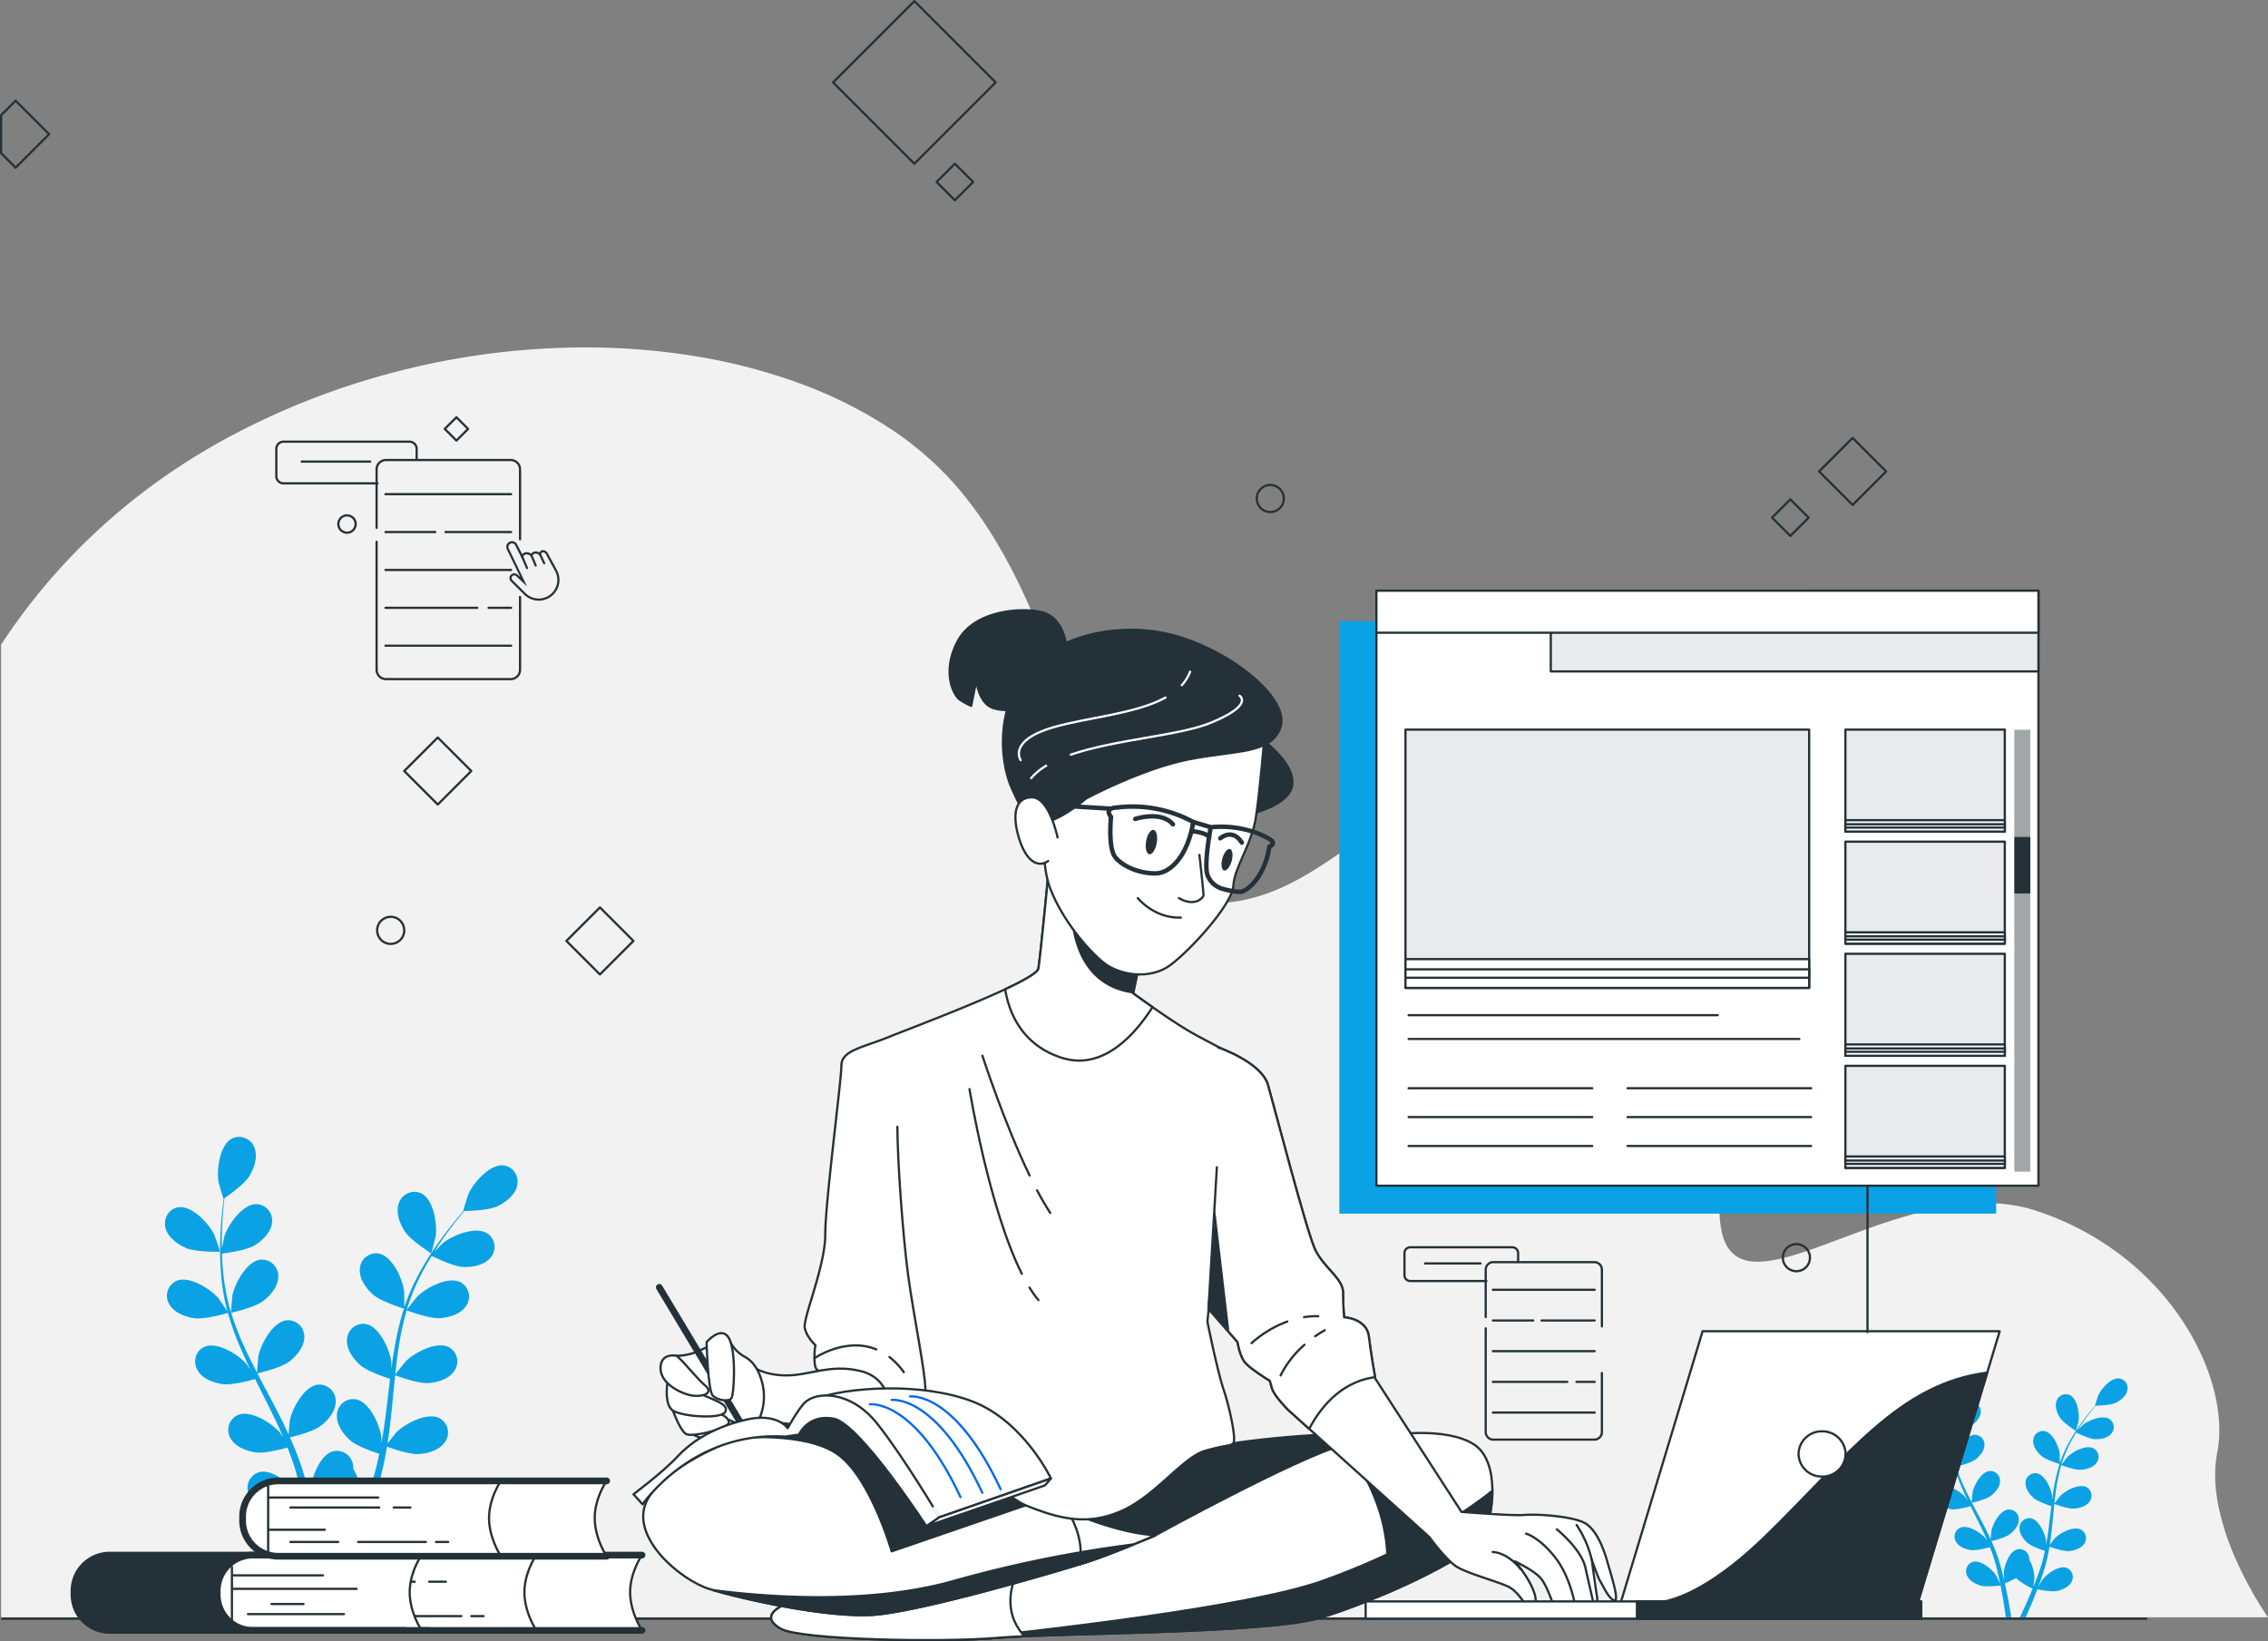 <svg xmlns="http://www.w3.org/2000/svg" width="1015.486" height="734.974" viewBox="0 0 1015.486 734.974">
  <rect x="0" y="0" width="1015.486" height="734.974" fill="#808080" stroke="none"/>
  <g id="Group_394" data-name="Group 394" transform="translate(-96.682 560.796)">
    <path id="Subtraction_1" data-name="Subtraction 1" d="M-755.833-124.594H-1770.818V-560.178a276.45,276.45,0,0,1,41.134-49.15,279.787,279.787,0,0,1,28.6-23.634,292.637,292.637,0,0,1,34.7-21.443,337.847,337.847,0,0,1,78.2-29.37,337.508,337.508,0,0,1,78.866-9.452,304.687,304.687,0,0,1,50.274,4.094,254.606,254.606,0,0,1,45.717,11.973,196.8,196.8,0,0,1,39.2,19.386,146.525,146.525,0,0,1,30.736,26.334,174.482,174.482,0,0,1,17.153,23.606,250.7,250.7,0,0,1,13.694,25.9c8.191,17.742,14.642,35.929,20.88,53.518,4.079,11.5,7.932,22.365,12.024,32.384,4.6,11.263,8.813,19.763,13.257,26.749,10.809,16.991,23.2,24.9,38.99,24.9.817,0,1.653-.022,2.487-.065a71.088,71.088,0,0,0,16.746-2.908,89.815,89.815,0,0,0,15.216-6.161c9.744-4.949,18.933-11.432,27.82-17.7,9.181-6.477,18.673-13.174,28.694-18.1a83.3,83.3,0,0,1,15.651-5.948,66.938,66.938,0,0,1,17.254-2.254c16.582,0,34.217,6.092,53.913,18.625a153.654,153.654,0,0,1,20.819,15.731,113.067,113.067,0,0,1,15.007,16.5,95.324,95.324,0,0,1,10.041,17.049,95.064,95.064,0,0,1,5.919,17.381c2.467,10.414,3.4,21.828,2.852,34.892-.483,11.514-2.015,22.75-3.5,33.615-2.16,15.84-4.2,30.8-2.449,43.624,1.515,11.1,6.79,16.276,16.6,16.276,9.586,0,22.482-4.822,37.415-10.405l.079-.03c2.354-.88,4.788-1.79,7.245-2.694a289.264,289.264,0,0,1,28.025-9.025,118.326,118.326,0,0,1,29.267-4.1,78.761,78.761,0,0,1,11.4.805,67.473,67.473,0,0,1,11.182,2.614,128.064,128.064,0,0,1,38.928,20.606,123.493,123.493,0,0,1,14.852,13.648,119.458,119.458,0,0,1,11.752,14.955,110.879,110.879,0,0,1,8.632,15.57,95.885,95.885,0,0,1,5.494,15.493c2.6,10.109,3.119,19.786,1.5,27.987-1.481,7.483-1.208,16.02.812,25.373a119.831,119.831,0,0,0,8.115,23.836,171.17,171.17,0,0,0,9.247,17.534c2.643,4.376,4.471,6.961,4.548,7.069v0h0Z" transform="translate(1868 288)" fill="#f2f2f2"/>
    <path id="Path_585" data-name="Path 585" d="M.5-16.962h960" transform="translate(97.182 180.958)" fill="none" stroke="#253138" stroke-linecap="round" stroke-linejoin="round" stroke-width="1"/>
    <path id="Path_586" data-name="Path 586" d="M122.042-120.227c4.439,1.937,15.294,1.693,15.3,1.693.112,0-2.333-7.107-2.539-7.537-2.382-4.984-9.916-13.21-16.045-12.382-4.414.6-6.87,5.015-5.874,9.171,1.019,4.248,5.374,7.4,9.155,9.055" transform="translate(57.872 118.245)" fill="#0aa2e5"/>
    <path id="Path_587" data-name="Path 587" d="M125.478-78.063c4.6.67,14.294-2.137,15.064-2.366a129.528,129.528,0,0,0,5.876,16.262c1.333,3.085,2.771,6.152,4.252,9.208-.884-1.293-1.684-2.445-1.813-2.6-3.614-4.178-13.052-10.122-18.743-7.706-4.1,1.742-5.3,6.652-3.246,10.4,2.1,3.826,7.139,5.718,11.221,6.314,4.143.6,12.45-1.627,14.643-2.247.579,1.169,1.146,2.339,1.733,3.5,2.8,5.586,5.627,11.148,8.232,16.691.917,1.951,1.749,3.908,2.591,5.864-.787-1.151-1.458-2.112-1.577-2.248-3.614-4.176-13.052-10.122-18.745-7.706a7.321,7.321,0,0,0-3.244,10.4c2.106,3.826,7.139,5.718,11.221,6.314,3.954.576,11.639-1.414,14.248-2.136.8,2.025,1.6,4.055,2.288,6.056.435,1.376.952,2.671,1.311,4.078q.582,2.078,1.148,4.116c.635,2.642,1.305,5.366,1.86,7.959.4,1.8.744,3.525,1.1,5.262-.891-1.954-2.717-5.742-2.9-6.044-2.938-4.675-11.367-11.982-17.362-10.455a7.319,7.319,0,0,0-4.78,9.788c1.5,4.1,6.188,6.732,10.133,7.939,4.345,1.328,13.96.114,15.161-.044.578,2.873,1.11,5.673,1.57,8.324,1.032,5.85,1.81,11.092,2.4,15.529h4.054c-.706-4.59-1.631-10.06-2.853-16.2-.573-2.92-1.243-6.029-1.963-9.214A80.012,80.012,0,0,0,186.811,3c3.165,3.428,11.277,7.44,12.328,7.951-1.1,2.714-2.2,5.344-3.282,7.807-2.244,5.163-4.373,9.741-6.255,13.636h4.384c1.618-3.59,3.394-7.678,5.247-12.208,1.132-2.753,2.289-5.717,3.446-8.77,1.164.244,10.683,2.177,15.12,1.175,4.023-.91,8.9-3.187,10.7-7.164a7.319,7.319,0,0,0-4.042-10.116C218.595-6.657,209.644,0,206.365,4.447c-.194.262-1.974,3.34-3.065,5.3.465-1.249.932-2.459,1.4-3.752.937-2.55,1.795-5.124,2.729-7.889q.607-2.026,1.225-4.093c.438-1.358.728-2.848,1.1-4.284.8-3.347,1.442-6.779,2.015-10.251,2.236.814,10.216,3.59,14.35,3.3,4.116-.29,9.276-1.8,11.659-5.46a7.319,7.319,0,0,0-2.459-10.612c-5.5-2.835-15.353,2.392-19.268,6.288-.244.243-2.739,3.355-4.076,5.089.329-2.089.667-4.172.929-6.3.761-6.132,1.34-12.363,1.948-18.578.183-1.9.39-3.8.59-5.7.793.3,10.207,3.8,14.837,3.479,4.116-.288,9.278-1.8,11.659-5.462a7.316,7.316,0,0,0-2.459-10.61c-5.5-2.836-15.352,2.392-19.266,6.287-.3.294-3.878,4.777-4.734,5.962.441-4.179.92-8.338,1.558-12.422A129.018,129.018,0,0,1,220.6-81.586c.368.139,10.177,3.841,14.918,3.508,4.116-.288,9.278-1.8,11.661-5.459a7.319,7.319,0,0,0-2.46-10.612c-5.5-2.835-15.35,2.391-19.266,6.287-.306.3-4.16,5.13-4.8,6.055.092-.311.152-.643.247-.951a94.317,94.317,0,0,1,6.472-15.457c1.407-2.753,2.906-5.306,4.417-7.756,1.758.878,9.828,4.795,14.129,4.968,4.122.165,9.419-.772,12.188-4.146a7.319,7.319,0,0,0-1.279-10.818c-5.153-3.423-15.52.691-19.839,4.134-.235.186-2.412,2.354-3.975,3.955.7-1.1,1.4-2.241,2.094-3.274,2.586-3.9,5.2-7.305,7.531-10.307,1.342-1.695,2.589-3.2,3.77-4.6,2.172-.039,10.924-.3,14.75-2.1,3.734-1.752,8-5.024,8.908-9.3.884-4.182-1.69-8.535-6.12-9.011-6.15-.662-13.459,7.766-15.705,12.811-.194.437-2.447,7.606-2.333,7.6,0,0,.1,0,.13,0-1.164,1.322-2.4,2.751-3.711,4.342-2.406,2.956-5.1,6.317-7.778,10.172a129.991,129.991,0,0,0-8.066,12.849,95.567,95.567,0,0,0-6.89,15.51c-.021.062-.033.132-.056.2.033-1.812-.047-6.881-.1-7.269-.709-5.477-5.3-15.643-11.383-16.769a7.321,7.321,0,0,0-8.442,6.884c-.355,4.354,2.8,8.709,5.877,11.458,3.469,3.1,13.1,6.1,13.868,6.338a129.255,129.255,0,0,0-4.069,16.8c-.591,3.309-1.084,6.66-1.534,10.026-.023-1.567-.055-2.968-.08-3.164-.711-5.477-5.3-15.643-11.383-16.768a7.317,7.317,0,0,0-8.441,6.886c-.358,4.351,2.8,8.706,5.874,11.453,3.123,2.789,11.282,5.515,13.451,6.206-.161,1.293-.333,2.583-.488,3.878-.741,6.2-1.454,12.4-2.341,18.46-.311,2.137-.7,4.226-1.073,6.318-.023-1.39-.053-2.562-.074-2.741-.711-5.479-5.3-15.645-11.383-16.769a7.323,7.323,0,0,0-8.444,6.885c-.356,4.351,2.8,8.708,5.877,11.456,2.977,2.662,10.487,5.244,13.061,6.077-.452,2.133-.9,4.269-1.434,6.315-.4,1.389-.681,2.751-1.155,4.125q-.662,2.053-1.313,4.066c-.929,2.554-1.872,5.2-2.841,7.665-.661,1.721-1.323,3.35-1.983,4.994.333-2.122.9-6.29.91-6.641a28.431,28.431,0,0,0-3.813-13.827,8.642,8.642,0,0,0-.1-1.619,7.321,7.321,0,0,0-8.952-6.209c-5.976,1.59-9.767,12.082-10.049,17.6-.018.326.2,3.878.367,6.115-.3-1.3-.578-2.566-.9-3.9-.628-2.642-1.331-5.263-2.077-8.085q-.612-2.026-1.237-4.09c-.384-1.375-.964-2.776-1.445-4.181-1.182-3.232-2.538-6.45-3.975-9.661,2.315-.555,10.5-2.641,13.789-5.165,3.273-2.512,6.743-6.622,6.713-10.986a7.319,7.319,0,0,0-7.906-7.495c-6.149.669-11.485,10.463-12.6,15.873-.068.337-.434,4.31-.591,6.494-.879-1.924-1.748-3.847-2.7-5.767-2.748-5.535-5.7-11.051-8.626-16.568-.9-1.69-1.769-3.384-2.648-5.075.825-.189,10.61-2.46,14.292-5.285,3.273-2.512,6.744-6.62,6.713-10.986a7.32,7.32,0,0,0-7.9-7.495c-6.15.669-11.486,10.465-12.6,15.874-.085.408-.6,6.123-.659,7.583-1.937-3.728-3.832-7.461-5.553-11.22a128.93,128.93,0,0,1-6.036-15.59c.385-.086,10.609-2.412,14.379-5.3,3.274-2.51,6.746-6.62,6.714-10.986a7.319,7.319,0,0,0-7.907-7.493c-6.149.667-11.485,10.463-12.6,15.873-.088.424-.64,6.573-.659,7.695-.1-.309-.229-.62-.32-.929a94.414,94.414,0,0,1-3.129-16.462c-.346-3.071-.5-6.027-.591-8.906,1.948-.236,10.841-1.42,14.523-3.65,3.529-2.136,7.431-5.839,7.878-10.183a7.32,7.32,0,0,0-7.034-8.317c-6.185-.012-12.566,9.14-14.268,14.392-.094.286-.714,3.3-1.134,5.492-.02-1.3-.065-2.641-.061-3.887.009-4.677.3-8.961.6-12.751.183-2.154.393-4.1.609-5.915,1.789-1.231,8.943-6.281,11.142-9.89,2.148-3.523,3.9-8.6,2.3-12.667a7.318,7.318,0,0,0-10.075-4.139c-5.5,2.839-6.94,13.9-6.032,19.348.08.471,2.156,7.692,2.25,7.63,0,0,.086-.061.106-.073-.241,1.743-.479,3.616-.7,5.668-.377,3.791-.767,8.08-.876,12.776a129.98,129.98,0,0,0,.361,15.166,95.589,95.589,0,0,0,2.811,16.738c.017.064.044.129.062.193-.973-1.528-3.838-5.712-4.095-6.008-3.612-4.176-13.051-10.123-18.745-7.707a7.322,7.322,0,0,0-3.243,10.4c2.1,3.825,7.139,5.717,11.22,6.312" transform="translate(58.183 107.528)" fill="#0aa2e5"/>
    <path id="Path_588" data-name="Path 588" d="M196.4-115.495c.1.059,1.975-7.216,2.04-7.687.761-5.471-.982-16.489-6.552-19.18a7.316,7.316,0,0,0-9.958,4.411c-1.495,4.1.4,9.137,2.641,12.6,2.632,4.067,11.823,9.852,11.829,9.857" transform="translate(93.331 115.9)" fill="#0aa2e5"/>
    <path id="Path_589" data-name="Path 589" d="M635.654-69.614c2.654,1.16,9.147,1.013,9.152,1.013.068,0-1.395-4.251-1.519-4.508-1.424-2.979-5.929-7.9-9.594-7.4a4.378,4.378,0,0,0-3.514,5.486c.609,2.539,3.214,4.425,5.476,5.413" transform="translate(324.811 148.15)" fill="#efad00"/>
    <path id="Path_590" data-name="Path 590" d="M637.708-44.4c2.754.4,8.55-1.279,9.009-1.414a77.642,77.642,0,0,0,3.516,9.725c.8,1.845,1.657,3.679,2.542,5.507-.527-.775-1.007-1.463-1.082-1.552-2.163-2.5-7.809-6.053-11.212-4.607a4.375,4.375,0,0,0-1.94,6.217c1.258,2.289,4.269,3.421,6.711,3.778,2.477.361,7.446-.973,8.758-1.343.346.7.685,1.4,1.035,2.1,1.677,3.341,3.365,6.667,4.924,9.982.549,1.166,1.046,2.338,1.549,3.5-.47-.687-.872-1.261-.943-1.345-2.162-2.5-7.806-6.053-11.212-4.607a4.378,4.378,0,0,0-1.939,6.22c1.258,2.289,4.27,3.42,6.711,3.775,2.365.346,6.961-.846,8.521-1.278.477,1.213.959,2.427,1.367,3.623.261.823.57,1.6.785,2.439q.348,1.244.687,2.462c.379,1.58.781,3.209,1.111,4.76.239,1.078.446,2.109.658,3.146-.532-1.167-1.625-3.434-1.737-3.614-1.758-2.8-6.8-7.166-10.383-6.253a4.379,4.379,0,0,0-2.86,5.855c.9,2.451,3.7,4.026,6.061,4.749,2.6.793,8.35.067,9.068-.027.344,1.718.662,3.393.94,4.977.615,3.5,1.081,6.635,1.434,9.288h2.426c-.423-2.744-.975-6.017-1.705-9.688-.344-1.748-.744-3.606-1.176-5.512a47.279,47.279,0,0,0,5.06-2.38c1.892,2.051,6.745,4.451,7.374,4.756-.661,1.624-1.32,3.2-1.963,4.671-1.342,3.086-2.617,5.826-3.741,8.154h2.621c.969-2.147,2.031-4.592,3.14-7.3.678-1.646,1.369-3.418,2.06-5.244.7.144,6.39,1.3,9.043.7,2.407-.544,5.322-1.906,6.4-4.286a4.379,4.379,0,0,0-2.418-6.05c-3.506-1.178-8.859,2.806-10.819,5.463-.117.156-1.181,2-1.834,3.171.279-.749.558-1.47.835-2.245.561-1.525,1.073-3.062,1.633-4.716q.362-1.212.732-2.448c.261-.814.435-1.705.659-2.563.476-2,.861-4.055,1.205-6.13,1.337.487,6.109,2.147,8.582,1.974s5.547-1.078,6.973-3.265a4.381,4.381,0,0,0-1.472-6.349c-3.287-1.695-9.182,1.431-11.523,3.763-.146.144-1.639,2.006-2.438,3.042.2-1.249.4-2.5.555-3.766.456-3.669.8-7.395,1.166-11.11.109-1.138.234-2.272.353-3.406.474.177,6.1,2.274,8.873,2.08,2.462-.173,5.548-1.078,6.973-3.265a4.379,4.379,0,0,0-1.47-6.347c-3.288-1.695-9.182,1.43-11.523,3.761-.177.176-2.319,2.856-2.832,3.564.265-2.5.55-4.986.932-7.427A77.089,77.089,0,0,1,694.6-46.5c.221.083,6.088,2.3,8.923,2.1,2.462-.171,5.55-1.076,6.975-3.264a4.382,4.382,0,0,0-1.472-6.349c-3.288-1.695-9.182,1.433-11.524,3.763-.182.182-2.486,3.067-2.867,3.62.055-.185.089-.384.147-.568a56.42,56.42,0,0,1,3.87-9.244c.841-1.646,1.739-3.173,2.642-4.639,1.052.526,5.877,2.868,8.45,2.971,2.466.1,5.633-.461,7.29-2.48a4.377,4.377,0,0,0-.766-6.469c-3.082-2.048-9.284.412-11.867,2.473-.14.111-1.442,1.407-2.375,2.365.417-.655.837-1.34,1.251-1.959,1.548-2.332,3.109-4.37,4.505-6.164.8-1.013,1.548-1.915,2.256-2.751,1.3-.021,6.532-.182,8.821-1.255,2.233-1.049,4.786-3,5.327-5.561a4.376,4.376,0,0,0-3.661-5.388c-3.678-.4-8.048,4.643-9.391,7.66-.117.262-1.464,4.548-1.4,4.548,0,0,.064,0,.077,0-.7.791-1.433,1.646-2.219,2.6-1.44,1.768-3.047,3.778-4.652,6.085a77.54,77.54,0,0,0-4.822,7.683A57.01,57.01,0,0,0,694-47.458c-.012.039-.021.08-.033.12.02-1.085-.029-4.116-.059-4.349-.424-3.276-3.17-9.355-6.808-10.029a4.381,4.381,0,0,0-5.05,4.119c-.212,2.6,1.675,5.207,3.514,6.852,2.077,1.852,7.836,3.647,8.3,3.79a77.266,77.266,0,0,0-2.433,10.048c-.353,1.98-.647,3.984-.917,6-.014-.937-.032-1.775-.049-1.892-.424-3.277-3.17-9.355-6.808-10.029a4.377,4.377,0,0,0-5.048,4.119c-.214,2.6,1.672,5.207,3.512,6.851,1.868,1.668,6.747,3.3,8.045,3.711-.1.773-.2,1.545-.291,2.318-.444,3.713-.87,7.421-1.4,11.042-.186,1.276-.415,2.527-.641,3.778-.014-.831-.032-1.531-.045-1.639-.424-3.276-3.17-9.355-6.807-10.029a4.382,4.382,0,0,0-5.051,4.119c-.214,2.6,1.675,5.209,3.516,6.852,1.781,1.59,6.273,3.135,7.812,3.634-.27,1.275-.538,2.553-.858,3.776-.237.831-.406,1.646-.691,2.468q-.4,1.226-.784,2.432c-.556,1.527-1.12,3.106-1.7,4.584-.394,1.029-.791,2-1.187,2.986.2-1.269.54-3.763.546-3.972a17.02,17.02,0,0,0-2.28-8.269,5.181,5.181,0,0,0-.061-.969,4.38,4.38,0,0,0-5.354-3.714c-3.575.952-5.841,7.227-6.009,10.525-.011.194.117,2.318.218,3.656-.18-.776-.344-1.534-.54-2.333-.376-1.581-.8-3.147-1.243-4.834l-.74-2.447c-.229-.822-.576-1.66-.863-2.5-.708-1.933-1.517-3.858-2.379-5.779,1.384-.33,6.281-1.58,8.247-3.089s4.034-3.958,4.016-6.57a4.379,4.379,0,0,0-4.728-4.483c-3.678.4-6.87,6.259-7.537,9.494-.041.2-.259,2.577-.353,3.885-.526-1.151-1.045-2.3-1.615-3.45-1.643-3.309-3.409-6.61-5.159-9.908-.535-1.011-1.058-2.024-1.584-3.036.494-.112,6.346-1.472,8.548-3.161,1.957-1.5,4.034-3.958,4.014-6.57a4.377,4.377,0,0,0-4.728-4.481c-3.676.4-6.869,6.258-7.536,9.493-.052.244-.359,3.661-.394,4.534-1.16-2.23-2.292-4.461-3.322-6.71a76.817,76.817,0,0,1-3.609-9.323c.231-.052,6.343-1.442,8.6-3.173,1.957-1.5,4.035-3.96,4.016-6.57a4.379,4.379,0,0,0-4.728-4.483c-3.678.4-6.87,6.258-7.536,9.494-.053.253-.383,3.932-.4,4.6-.058-.183-.136-.37-.191-.553a56.358,56.358,0,0,1-1.871-9.846c-.208-1.837-.3-3.6-.353-5.327,1.164-.143,6.482-.85,8.685-2.184,2.112-1.276,4.445-3.491,4.712-6.088a4.379,4.379,0,0,0-4.207-4.975c-3.7-.006-7.515,5.466-8.533,8.608-.056.173-.427,1.971-.677,3.285-.012-.776-.039-1.58-.038-2.324.006-2.8.183-5.359.358-7.625.111-1.29.235-2.451.364-3.538,1.07-.737,5.348-3.757,6.666-5.914,1.284-2.109,2.335-5.148,1.375-7.578a4.378,4.378,0,0,0-6.026-2.476c-3.286,1.7-4.151,8.315-3.608,11.573.048.28,1.29,4.6,1.346,4.563l.064-.044c-.146,1.041-.286,2.163-.417,3.39-.228,2.268-.459,4.833-.526,7.64a78.171,78.171,0,0,0,.215,9.071,57.315,57.315,0,0,0,1.683,10.01c.011.039.024.077.036.115-.582-.914-2.3-3.415-2.448-3.593-2.162-2.5-7.806-6.055-11.21-4.61A4.38,4.38,0,0,0,631-48.172c1.258,2.289,4.27,3.42,6.71,3.775" transform="translate(324.998 141.74)" fill="#0aa2e5"/>
    <path id="Path_591" data-name="Path 591" d="M680.123-66.783c.058.035,1.181-4.316,1.222-4.6.453-3.271-.59-9.861-3.92-11.471a4.378,4.378,0,0,0-5.956,2.639c-.893,2.453.24,5.463,1.58,7.534,1.574,2.433,7.07,5.892,7.075,5.9" transform="translate(346.018 146.748)" fill="#0aa2e5"/>
    <path id="Path_592" data-name="Path 592" d="M454.405-67.285a446.279,446.279,0,0,1,52.6-4.3c27.2-.447,36.119,1.337,42.81,3.567s12.666,20.988,3.879,38.81S514.14,3.329,472.222-.236s-71.794-12.041-87.848-24.081-1.784-18.73,16.054-28.539S442.384-67.888,454.405-67.285Z" transform="translate(194.454 152.739)" fill="#253138" stroke="#253138" stroke-linecap="round" stroke-linejoin="round" stroke-width="1"/>
    <path id="Path_593" data-name="Path 593" d="M463.8-26.026s62.43-34.336,84.28-40.58,46.821-7.581,58.417,0,8.918,32.108,3.565,41.472-48.6,28.986-72.685,36.12-118.171,6.688-144.036,8.92-88.293.891-97.212-4.016S292.565,5.636,305.5,2.514,361.239-.608,381.305-6.4,449.086-18.444,463.8-26.026Z" transform="translate(150.254 152.663)" fill="#fff" stroke="#253138" stroke-linecap="round" stroke-linejoin="round" stroke-width="1"/>
    <path id="Path_594" data-name="Path 594" d="M582.277-33.946c2.609-4.563,4.575-12.728,4.571-20.778C570.683-41.915,545.51-26.747,510.7-14.316,477.7-2.528,384.235,8.026,345.583,12.016c7.689-.155,14.62-.461,19.973-.923,25.865-2.23,119.955-1.783,144.036-8.918s67.335-26.755,72.685-36.12" transform="translate(178.044 161.475)" fill="#253138"/>
    <path id="Path_595" data-name="Path 595" d="M582.277-33.946c2.609-4.563,4.575-12.728,4.571-20.778C570.683-41.915,545.51-26.747,510.7-14.316,477.7-2.528,384.235,8.026,345.583,12.016c7.689-.155,14.62-.461,19.973-.923,25.865-2.23,119.955-1.783,144.036-8.918S576.927-24.58,582.277-33.946Z" transform="translate(178.044 161.475)" fill="none" stroke="#253138" stroke-linecap="round" stroke-linejoin="round" stroke-width="1"/>
    <path id="Path_596" data-name="Path 596" d="M478.69.31c6.622-2.811,13.236-5.845,19.278-8.88,1.333-6.563,2.909-25.829-11.209-62.975a137.688,137.688,0,0,0-25.927,4.807S487.276-36.491,478.69.31Z" transform="translate(237.506 152.796)" fill="#253138" stroke="#253138" stroke-linecap="round" stroke-linejoin="round" stroke-width="1"/>
    <path id="Path_597" data-name="Path 597" d="M402.768-31.882c-8.4,1.672-15.967,3.293-21.463,4.88-20.068,5.8-62.877,5.8-75.809,8.92s-18.282,8.471-9.364,13.377,71.349,6.244,97.213,4.014c3.052-.264,7.061-.49,11.786-.694C394.819-12.6,399.517-25.7,402.768-31.882Z" transform="translate(150.254 173.26)" fill="#fff" stroke="#253138" stroke-linecap="round" stroke-linejoin="round" stroke-width="1"/>
    <path id="Path_598" data-name="Path 598" d="M381.632-78.67s-40.58,4.906-61.093,6.69S263.014-53.7,255.434-37.645,270.6-2.415,283.528,1.6s51.727,12.931,73.132,11.594,84.726-20.067,95.874-23.634,30.771-12.041,30.771-12.041-18.731,0-50.39-16.052S396.349-71.089,381.632-78.67Z" transform="translate(130.752 149.12)" fill="#fff" stroke="#253138" stroke-linecap="round" stroke-linejoin="round" stroke-width="1"/>
    <path id="Path_599" data-name="Path 599" d="M280.7-65.524s32-3.334,46.662,7.333,24,43.329,24,43.329L419.1-38.132s-5.077-5.394-17.744-20.728-49.994-24-71.992-19.33S280.7-65.524,280.7-65.524Z" transform="translate(144.567 148.716)" fill="#253138" stroke="#253138" stroke-linecap="round" stroke-linejoin="round" stroke-width="1"/>
    <path id="Path_600" data-name="Path 600" d="M384.617-24.887c1.305-.4,2.406-.744,3.206-1,11.15-3.569,30.771-12.041,30.771-12.041s-14.385,0-39.249-10.8C382.892-42.763,386.421-34.063,384.617-24.887Z" transform="translate(195.463 164.566)" fill="#fff" stroke="#253138" stroke-linecap="round" stroke-linejoin="round" stroke-width="1"/>
    <path id="Path_601" data-name="Path 601" d="M462.795-38.884A556.914,556.914,0,0,0,382.16-22.489C343.6-11.575,297.125-15.467,274.6-18.408c14.368,4.21,50.871,12.355,71.4,11.072,21.4-1.337,84.726-20.067,95.873-23.634C447.852-32.885,456.273-36.211,462.795-38.884Z" transform="translate(141.419 169.647)" fill="#253138" stroke="#253138" stroke-linecap="round" stroke-linejoin="round" stroke-width="1"/>
    <path id="Path_602" data-name="Path 602" d="M491.094-125.279l-9.158,90.132s4.337,21.69,7.231,30.366,5.783,22.654,4.337,24.1-2.41.481-12.532,3.373-22.172,20.244-37.6,26.991-27.956,3.374-42.415-2.41S359.51,6.3,353.727,5.341,330.592,1.484,323.361-.926s-15.905-12.531-15.905-12.531-1.446,0-1.446-5.3.482-5.785.482-5.785-3.855-3.373-4.819-7.711,9.158-27.473,9.158-41.933,7.229-68.925,7.229-75.673,10.122-8.194,20.726-12.531,66.514-25.065,67.478-30.848,4.821-46.271,4.821-46.271,29.993,32.082,33.739,34.7a32.174,32.174,0,0,1,7.23,6.747l-3.373,15.905s14.459,10.606,24.1,16.389,22.653,11.085,23.136,14.941" transform="translate(155.355 66.135)" fill="#fff" stroke="#253138" stroke-linecap="round" stroke-linejoin="round" stroke-width="1"/>
    <path id="Path_603" data-name="Path 603" d="M326.663-94.226a32.958,32.958,0,0,1,6.425,6.775" transform="translate(168.282 141.094)" fill="none" stroke="#253138" stroke-linecap="round" stroke-linejoin="round" stroke-width="1"/>
    <path id="Path_604" data-name="Path 604" d="M304.511-91.94s13.844-9.607,27.689-3.943" transform="translate(156.853 139.316)" fill="none" stroke="#253138" stroke-linecap="round" stroke-linejoin="round" stroke-width="1"/>
    <path id="Path_605" data-name="Path 605" d="M426.8-175.96c-4.94-3.452-8.679-6.194-8.679-6.194L421.5-198.06a32.123,32.123,0,0,0-7.231-6.747c-3.744-2.623-33.737-34.7-33.737-34.7s-3.857,40.486-4.821,46.271c-.312,1.875-6.422,5.327-14.876,9.279,1.475,9.3,6.767,24.816,25.48,30.725S419.478-164.437,426.8-175.96Z" transform="translate(185.911 66.135)" fill="#fff" stroke="#253138" stroke-linecap="round" stroke-linejoin="round" stroke-width="1"/>
    <path id="Path_606" data-name="Path 606" d="M408.14-186.479l-.141-.1,3.375-15.907a32.163,32.163,0,0,0-7.231-6.747c-2.125-1.489-12.713-12.473-21.47-21.693l-2.222,10.552s.026,30.314,27.69,33.9" transform="translate(196.033 70.563)" fill="#253138"/>
    <path id="Path_607" data-name="Path 607" d="M396.43-300.1s-1.38-11.508-10.586-13.809-30.381-.922-37.747,12.889-1.84,24.4.922,26.238a30.851,30.851,0,0,0,5.063,2.761l2.3-11.508s.92,10.126,7.365,12.429,19.794,0,19.794,0S395.051-279.387,396.43-300.1Z" transform="translate(177.446 27.285)" fill="#253138" stroke="#253138" stroke-linecap="round" stroke-linejoin="round" stroke-width="1"/>
    <path id="Path_608" data-name="Path 608" d="M436.183-277.982s16.389,10.6,16.389,21.208-20.245,14.459-20.245,14.459Z" transform="translate(222.798 46.286)" fill="#253138" stroke="#253138" stroke-linecap="round" stroke-linejoin="round" stroke-width="1"/>
    <path id="Path_609" data-name="Path 609" d="M470.869-274.371s-1.84,22.095-3.682,34.524-9.667,22.554-10.127,30.84-18.874,28.539-28.08,35.444-23.014,4.6-29.919-.92-18.413-18.874-23.937-33.143-1.379-34.983,0-41.428,35.9-31.762,62.142-31.762S470.869-274.371,470.869-274.371Z" transform="translate(191.846 44.824)" fill="#fff" stroke="#253138" stroke-linecap="round" stroke-linejoin="round" stroke-width="1"/>
    <path id="Path_610" data-name="Path 610" d="M421.337-242.556s1.84,16.572,1.84,17.952-4.143,5.524-11.047,1.381" transform="translate(212.379 64.564)" fill="none" stroke="#253138" stroke-linecap="round" stroke-linejoin="round" stroke-width="1"/>
    <path id="Path_611" data-name="Path 611" d="M399.986-229.8s7.365,9.206,19.333,8.745" transform="translate(206.113 71.143)" fill="none" stroke="#253138" stroke-linecap="round" stroke-linejoin="round" stroke-width="1"/>
    <path id="Path_612" data-name="Path 612" d="M429.259-249.9a57,57,0,0,0-34.523-6.444s-5.524,0-2.3,4.143c0,0-1.38,13.809,1.842,17.952s10.587,7.364,17.953,7.364S426.956-235.633,429.259-249.9Z" transform="translate(201.696 57.181)" fill="none" stroke="#253138" stroke-linecap="round" stroke-linejoin="round" stroke-width="2"/>
    <path id="Path_613" data-name="Path 613" d="M401.971-255.593l-29.92-1.842" transform="translate(191.7 56.887)" fill="none" stroke="#253138" stroke-linecap="round" stroke-linejoin="round" stroke-width="2"/>
    <path id="Path_614" data-name="Path 614" d="M416.382-252.272l7.825,2.3s-3.223,17.032-1.381,21.636A10.124,10.124,0,0,0,429.7-222.3a35.989,35.989,0,0,0,7.393,1.329c3.684,0,11.508-7.364,13.349-20.253,0,0,2.3-.922,1.381-2.3s-12.046-7.818-27.235-6.437" transform="translate(214.572 59.551)" fill="none" stroke="#253138" stroke-linecap="round" stroke-linejoin="round" stroke-width="2"/>
    <path id="Path_615" data-name="Path 615" d="M416.079-249.539s5.874.382,7.61,2.6" transform="translate(214.416 60.961)" fill="none" stroke="#253138" stroke-linecap="round" stroke-linejoin="round" stroke-width="2"/>
    <path id="Path_616" data-name="Path 616" d="M407.273-244.064c-.532,3.015-2.024,5.272-3.335,5.041s-1.942-2.862-1.411-5.877,2.024-5.271,3.333-5.041,1.945,2.862,1.413,5.877" transform="translate(207.327 60.745)" fill="#253138"/>
    <path id="Path_617" data-name="Path 617" d="M429.28-238.9c-.735,2.648-2.265,4.536-3.415,4.216s-1.489-2.726-.753-5.374,2.265-4.536,3.415-4.216,1.489,2.726.753,5.374" transform="translate(218.875 63.661)" fill="#253138"/>
    <path id="Path_618" data-name="Path 618" d="M399.259-252.783s11.568-3.855,16.869,2.41" transform="translate(205.738 58.682)" fill="none" stroke="#253138" stroke-linecap="round" stroke-linejoin="round" stroke-width="2"/>
    <path id="Path_619" data-name="Path 619" d="M424.377-246.891s5.3-4.821,9.638,1.928" transform="translate(218.697 61.466)" fill="none" stroke="#253138" stroke-linecap="round" stroke-linejoin="round" stroke-width="2"/>
    <path id="Path_620" data-name="Path 620" d="M397.513-233.568s24.855-13.349,46.03-17.492,37.286-2.3,40.968-14.729S463.337-298.932,437.56-306.3s-56.619.461-69.047,18.873-8.286,40.506-4.6,48.792,6.444,14.729,13.349,15.651S397.513-233.568,397.513-233.568Z" transform="translate(185.569 30.259)" fill="#253138" stroke="#253138" stroke-linecap="round" stroke-linejoin="round" stroke-width="1"/>
    <path id="Path_621" data-name="Path 621" d="M375.219-268.89a26.833,26.833,0,0,0-6.71,5.554" transform="translate(189.872 50.977)" fill="none" stroke="#fff" stroke-linecap="round" stroke-linejoin="round" stroke-width="1"/>
    <path id="Path_622" data-name="Path 622" d="M455.754-289.575s6.711,4.026-12.751,12.081c-14.13,5.847-42.76,7.448-62.784,14.307" transform="translate(195.914 40.304)" fill="none" stroke="#fff" stroke-linecap="round" stroke-linejoin="round" stroke-width="1"/>
    <path id="Path_623" data-name="Path 623" d="M413-290.637a18.428,18.428,0,0,0,3.7-6.021" transform="translate(212.826 36.65)" fill="none" stroke="#fff" stroke-linecap="round" stroke-linejoin="round" stroke-width="1"/>
    <path id="Path_624" data-name="Path 624" d="M365.688-261s-6.04-8.724,14.764-14.765c15.006-4.355,36.645-5.92,50.063-13.251" transform="translate(187.997 40.591)" fill="none" stroke="#fff" stroke-linecap="round" stroke-linejoin="round" stroke-width="1"/>
    <path id="Path_625" data-name="Path 625" d="M382.724-241.608s-3.655-17.952-11.486-17.952-8.876,8.286-5.742,18.413,8.354,13.348,13.052,10.127" transform="translate(187.469 55.79)" fill="#fff" stroke="#253138" stroke-linecap="round" stroke-linejoin="round" stroke-width="1"/>
    <path id="Path_626" data-name="Path 626" d="M339.6-34.522s1.928-2.41,1.928-10.122-5.3-33.257-7.712-51.09-4.821-52.056-4.821-66.515" transform="translate(169.484 105.998)" fill="none" stroke="#253138" stroke-linecap="round" stroke-linejoin="round" stroke-width="1"/>
    <path id="Path_627" data-name="Path 627" d="M368.025-114.744a49.562,49.562,0,0,0,3.97,5.586" transform="translate(189.623 130.508)" fill="none" stroke="#253138" stroke-linecap="round" stroke-linejoin="round" stroke-width="1"/>
    <path id="Path_628" data-name="Path 628" d="M350.295-173.377s8.639,53.278,23.43,82.678" transform="translate(180.475 100.256)" fill="none" stroke="#253138" stroke-linecap="round" stroke-linejoin="round" stroke-width="1"/>
    <path id="Path_629" data-name="Path 629" d="M370.253-143.47c1.95,3.688,3.926,7.105,5.9,10.09" transform="translate(190.772 115.687)" fill="none" stroke="#253138" stroke-linecap="round" stroke-linejoin="round" stroke-width="1"/>
    <path id="Path_630" data-name="Path 630" d="M354.111-183.233s9.67,29.917,21.116,53.62" transform="translate(182.444 95.171)" fill="none" stroke="#253138" stroke-linecap="round" stroke-linejoin="round" stroke-width="1"/>
    <path id="Path_631" data-name="Path 631" d="M286.408-91.665s5.3,4.337,15.905,4.337,19.762-5.3,33.258-1.927,13.495,16.869,12.049,20.726-14.459,6.265-26.509,4.819-36.631-3.857-36.631-3.857S288.335-81.543,286.408-91.665Z" transform="translate(146.518 142.415)" fill="#fff" stroke="#253138" stroke-linecap="round" stroke-linejoin="round" stroke-width="1"/>
    <path id="Path_632" data-name="Path 632" d="M287.619-99.744s1.116,5.019,7.249,8.365,8.365,12.267,8.365,17.288a22.881,22.881,0,0,1-1.116,7.806s-1.672,6.691-7.249,7.809-8.923,4.46-15.614-2.231-16.172-27.883-16.172-27.883l1.116-3.346a25.8,25.8,0,0,0,10.037-2.23C278.7-96.4,287.619-99.744,287.619-99.744Z" transform="translate(135.478 138.247)" fill="#fff" stroke="#253138" stroke-linecap="round" stroke-linejoin="round" stroke-width="1"/>
    <path id="Path_633" data-name="Path 633" d="M258.668-114.826,297.146-50.7" transform="translate(133.2 130.465)" fill="none" stroke="#253138" stroke-linecap="round" stroke-linejoin="round" stroke-width="3"/>
    <path id="Path_634" data-name="Path 634" d="M266.392-71.249a18.224,18.224,0,0,0,12.27,4.461c7.806,0,15.614-5.019,11.711-6.693s-6.693-3.346-9.481-2.228S266.392-71.249,266.392-71.249Z" transform="translate(137.186 150.461)" fill="#fff" stroke="#253138" stroke-linecap="round" stroke-linejoin="round" stroke-width="1"/>
    <path id="Path_635" data-name="Path 635" d="M262.714-78.408s3.346,9.479,6.134,10.595,14.5-1.672,17.846-3.9-2.232-6.134-7.249-6.134S262.714-78.408,262.714-78.408Z" transform="translate(135.288 149.255)" fill="#fff" stroke="#253138" stroke-linecap="round" stroke-linejoin="round" stroke-width="1"/>
    <path id="Path_636" data-name="Path 636" d="M261.433-87.973s-2.232,11.711,2.231,14.5,21.748,3.905,23.42.559-4.46-5.021-10.595-7.809S261.433-87.973,261.433-87.973Z" transform="translate(134.339 144.32)" fill="#fff" stroke="#253138" stroke-linecap="round" stroke-linejoin="round" stroke-width="1"/>
    <path id="Path_637" data-name="Path 637" d="M272.646-97.271s.558,21.749,2.788,23.979,7.251,2.788,8.365,1.116,2.232-20.634-1.114-26.769S272.646-97.271,272.646-97.271Z" transform="translate(140.412 137.446)" fill="#fff" stroke="#253138" stroke-linecap="round" stroke-linejoin="round" stroke-width="1"/>
    <path id="Path_638" data-name="Path 638" d="M266.285-94.537s-7.249-1.674-7.249,5.577,10.037,11.709,14.5,12.267,9.481-1.116,5.576-4.461S269.631-91.749,266.285-94.537Z" transform="translate(133.39 140.847)" fill="#fff" stroke="#253138" stroke-linecap="round" stroke-linejoin="round" stroke-width="1"/>
    <path id="Path_639" data-name="Path 639" d="M300.375-67.824l31.215-4.458s-4.013-5.8-14.27-5.8-16.5,4.906-17.837,6.688S300.375-67.824,300.375-67.824Z" transform="translate(154.038 149.423)" fill="#253138" stroke="#253138" stroke-linecap="round" stroke-linejoin="round" stroke-width="1"/>
    <path id="Path_640" data-name="Path 640" d="M360.321-27.255l49.944-17.392s-12.04-25.416-34.783-34.335-56.477-6.623-70.746-1.272l5.2,5.73s10.255.446,21.4,13.378,22.3,33.445,22.3,33.445Z" transform="translate(156.969 145.866)" fill="#fff" stroke="#253138" stroke-linecap="round" stroke-linejoin="round" stroke-width="1"/>
    <path id="Path_641" data-name="Path 641" d="M320.849-80.257s19.832-2.833,40.608,41.551" transform="translate(165.282 148.282)" fill="none" stroke="#0169ed" stroke-linecap="round" stroke-linejoin="round" stroke-width="1"/>
    <path id="Path_642" data-name="Path 642" d="M327.3-81.546S347.127-84.379,367.9-40" transform="translate(168.608 147.617)" fill="none" stroke="#0169ed" stroke-linecap="round" stroke-linejoin="round" stroke-width="1"/>
    <path id="Path_643" data-name="Path 643" d="M332.71-82.578s19.832-2.832,40.606,41.551" transform="translate(171.402 147.085)" fill="none" stroke="#0169ed" stroke-linecap="round" stroke-linejoin="round" stroke-width="1"/>
    <path id="Path_644" data-name="Path 644" d="M255.14-34.132s22.3-33,63.768-30.323l6.243-.891s4.014-9.366,15.608-7.136,41.47,48.162,41.47,48.162l5.8-4.014S372.25-55.065,360.21-70.226s-27.769-14.643-32.817-9.088c-3.09,3.4-7.308,11.079-7.308,11.079s-4.63-7-18.349-3.86c-16.856,3.86-26.149,11.359-30.939,16.533-6.972,7.53-21.026,17.765-19.669,16.973Z" transform="translate(129.262 146.945)" fill="#fff" stroke="#253138" stroke-linecap="round" stroke-linejoin="round" stroke-width="1"/>
    <path id="Path_645" data-name="Path 645" d="M337.579-36.968l53.066-18.284,2.677-3.121L343.376-40.98Z" transform="translate(173.914 159.592)" fill="#fff" stroke="#253138" stroke-linecap="round" stroke-linejoin="round" stroke-width="1"/>
    <path id="Path_646" data-name="Path 646" d="M425.477-185.62s19.146,6.61,22.037,16.732S464.74-103.438,468.6-95.244s12.532,13.013,12.532,19.28.481,11.085.481,11.085S491.732-64.4,492.7-56.2s2.891,18.8,2.891,18.8L534.157,22.26s23.008,1.854,28.309,1.37,21.061.529,26.819,3.559c2.23,1.173,6.666,5,10.151,17.271,1.733,6.1,5.565,17.906,3.155,17.424s-5.372-7.192-6.337-8.638-3.785-9.678-3.785-9.678,1.93,13.977,2.41,16.868a10.763,10.763,0,0,1-.964,5.785l-.2.085a11.691,11.691,0,0,1-7.454.452l-1.981-.537a7.961,7.961,0,0,1-6.046.635l-2.147-.635s-3.13-9.9-6.021-13.756-11.981-8.041-11.981-8.041,9.807,11.194,9.325,18.422c-.2,2.926.482,5.3-1.927,3.857s-5.3-8.674-10.606-11.085-17.832-5.785-22.653-8.677-12.532-13.495-12.532-13.495L456.547-23.428s-6.265-6.267-7.228-9.64l-.966-3.374s-8.676-5.3-11.086-8.194-3.373-9.158-3.373-9.158L420.881-68.735l8.674-82.42" transform="translate(216.893 93.939)" fill="#fff" stroke="#253138" stroke-linecap="round" stroke-linejoin="round" stroke-width="1"/>
    <path id="Path_647" data-name="Path 647" d="M424.639-132.063l-3.758,63.327,13.011,14.943s.964,6.267,3.375,9.158,11.086,8.194,11.086,8.194l.964,3.374c.964,3.373,7.229,9.64,7.229,9.64L466-14.915c3.841-7.49,12.966-20.993,29.471-23.162-.432-2.424-1.95-11.139-2.771-18.125-.966-8.194-11.088-8.677-11.088-8.677s-.481-4.819-.481-11.085S472.452-87.05,468.6-95.244s-18.19-63.521-21.082-73.645-22.037-16.732-22.037-16.732" transform="translate(216.893 93.939)" fill="#fff" stroke="#253138" stroke-linecap="round" stroke-linejoin="round" stroke-width="1"/>
    <path id="Path_648" data-name="Path 648" d="M423.883-137.658l6.35,54.169-9.352-9.992Z" transform="translate(216.893 118.685)" fill="#253138"/>
    <path id="Path_649" data-name="Path 649" d="M452.389-99.443c1.329-.935,2.758-1.846,4.289-2.714" transform="translate(233.15 137.002)" fill="none" stroke="#253138" stroke-linecap="round" stroke-linejoin="round" stroke-width="1"/>
    <path id="Path_650" data-name="Path 650" d="M442.182-84.136A45.081,45.081,0,0,1,452.856-97.85" transform="translate(227.884 139.224)" fill="none" stroke="#253138" stroke-linecap="round" stroke-linejoin="round" stroke-width="1"/>
    <path id="Path_651" data-name="Path 651" d="M449.117-105.871a34.4,34.4,0,0,1,6.356-.414" transform="translate(231.462 134.865)" fill="none" stroke="#253138" stroke-linecap="round" stroke-linejoin="round" stroke-width="1"/>
    <path id="Path_652" data-name="Path 652" d="M433.6-95.052a50.2,50.2,0,0,1,16-9.665" transform="translate(223.455 135.681)" fill="none" stroke="#253138" stroke-linecap="round" stroke-linejoin="round" stroke-width="1"/>
    <path id="Path_653" data-name="Path 653" d="M517.349-28.948s-5.3-7.23-12.532-7.712" transform="translate(260.2 170.795)" fill="none" stroke="#253138" stroke-linecap="round" stroke-linejoin="round" stroke-width="1"/>
    <path id="Path_654" data-name="Path 654" d="M514.674-42.065s5.783,1.446,13.014,10.6,9.158,22.653,9.158,22.653" transform="translate(265.285 168.006)" fill="none" stroke="#253138" stroke-linecap="round" stroke-linejoin="round" stroke-width="1"/>
    <path id="Path_655" data-name="Path 655" d="M523.778-43.337s10.78,8.676,12.71,16.869,4.337,19.28,4.337,19.28" transform="translate(269.983 167.35)" fill="none" stroke="#253138" stroke-linecap="round" stroke-linejoin="round" stroke-width="1"/>
    <path id="Path_656" data-name="Path 656" d="M536.365-29.185a48.384,48.384,0,0,0-6.747-15.423" transform="translate(272.996 166.694)" fill="none" stroke="#253138" stroke-linecap="round" stroke-linejoin="round" stroke-width="1"/>
    <path id="Path_657" data-name="Path 657" d="M675.683,19.608H542.654l36.631-121.461H712.314Z" transform="translate(279.721 137.159)" fill="#fff" stroke="#253138" stroke-linecap="round" stroke-linejoin="round" stroke-width="1"/>
    <path id="Path_658" data-name="Path 658" d="M669.8,13.295,700.84-89.618c-39.283,4.86-62.395,37.212-98.729,72.7-22.868,22.337-38.743,28.753-48.057,30.211Z" transform="translate(285.603 143.471)" fill="#253138" stroke="#253138" stroke-linecap="round" stroke-linejoin="round" stroke-width="1"/>
    <path id="Path_659" data-name="Path 659" d="M616.22-62.162A10.33,10.33,0,0,1,605.693-52.04a10.331,10.331,0,0,1-10.528-10.122,10.331,10.331,0,0,1,10.528-10.122A10.33,10.33,0,0,1,616.22-62.162" transform="translate(306.814 152.414)" fill="#fff"/>
    <path id="Path_660" data-name="Path 660" d="M616.22-62.162a10.336,10.336,0,0,0-10.527-10.122,10.336,10.336,0,0,0-10.528,10.122A10.336,10.336,0,0,0,605.693-52.04,10.336,10.336,0,0,0,616.22-62.162Z" transform="translate(306.814 152.414)" fill="none" stroke="#253138" stroke-linecap="round" stroke-linejoin="round" stroke-width="1"/>
    <path id="Path_661" data-name="Path 661" d="M467.3-14.337H716.007v-7.712H467.3Z" transform="translate(240.843 178.333)" fill="#fff" stroke="#253138" stroke-linecap="round" stroke-linejoin="round" stroke-width="1" fill-rule="evenodd"/>
    <path id="Path_662" data-name="Path 662" d="M547.423-14.337H674.668v-7.712H547.423Z" transform="translate(282.182 178.333)" fill="#253138" stroke="#253138" stroke-linecap="round" stroke-linejoin="round" stroke-width="1" fill-rule="evenodd"/>
    <path id="Path_663" data-name="Path 663" d="M292.947-35.735H193.26a15.993,15.993,0,0,0-15.992,15.992v1.755A15.993,15.993,0,0,0,193.26-2h99.687s-5.326-8-5.326-17.085S292.947-35.735,292.947-35.735Z" transform="translate(91.203 171.272)" fill="#fff" stroke="#253138" stroke-linecap="round" stroke-linejoin="round" stroke-width="1"/>
    <path id="Path_664" data-name="Path 664" d="M261.728-35.735H162.043a15.992,15.992,0,0,0-15.992,15.992v1.755A15.992,15.992,0,0,0,162.043-2h99.685S256.4-10,256.4-19.081,261.728-35.735,261.728-35.735Z" transform="translate(75.096 171.272)" fill="#fff" stroke="#253138" stroke-linecap="round" stroke-linejoin="round" stroke-width="1"/>
    <path id="Path_665" data-name="Path 665" d="M146.051-20.123v1.755A15.982,15.982,0,0,0,155.3-3.882l2.194.086V-33.652L156.2-35A15.985,15.985,0,0,0,146.051-20.123Z" transform="translate(75.096 171.651)" fill="#fff" stroke="#253138" stroke-linecap="round" stroke-linejoin="round" stroke-width="1"/>
    <path id="Path_666" data-name="Path 666" d="M309.052-35.735H162.042a15.991,15.991,0,0,0-15.99,15.992v1.755A15.991,15.991,0,0,0,162.042-2h147.01" transform="translate(75.097 171.272)" fill="none" stroke="#253138" stroke-linecap="round" stroke-linejoin="round" stroke-width="3"/>
    <path id="Path_667" data-name="Path 667" d="M153.928-30.827h48.766" transform="translate(79.16 173.804)" fill="none" stroke="#253138" stroke-linecap="round" stroke-linejoin="round" stroke-width="1"/>
    <path id="Path_668" data-name="Path 668" d="M190.692-27.873h7.465" transform="translate(98.129 175.328)" fill="none" stroke="#253138" stroke-linecap="round" stroke-linejoin="round" stroke-width="1"/>
    <path id="Path_669" data-name="Path 669" d="M160.165-27.873h39.809" transform="translate(82.378 175.328)" fill="none" stroke="#253138" stroke-linecap="round" stroke-linejoin="round" stroke-width="1"/>
    <path id="Path_670" data-name="Path 670" d="M153.928-21.309h24.881" transform="translate(79.16 178.715)" fill="none" stroke="#253138" stroke-linecap="round" stroke-linejoin="round" stroke-width="1"/>
    <path id="Path_671" data-name="Path 671" d="M203.166-17.7h5.474" transform="translate(104.564 180.578)" fill="none" stroke="#253138" stroke-linecap="round" stroke-linejoin="round" stroke-width="1"/>
    <path id="Path_672" data-name="Path 672" d="M180.188-17.7h30.354" transform="translate(92.709 180.578)" fill="none" stroke="#253138" stroke-linecap="round" stroke-linejoin="round" stroke-width="1"/>
    <path id="Path_673" data-name="Path 673" d="M160.165-17.7h21.4" transform="translate(82.378 180.578)" fill="none" stroke="#253138" stroke-linecap="round" stroke-linejoin="round" stroke-width="1"/>
    <path id="Path_674" data-name="Path 674" d="M241.437-35.735H101.8A15.992,15.992,0,0,0,85.8-19.743v1.755A15.992,15.992,0,0,0,101.8-2H241.437s-5.326-8-5.326-17.085S241.437-35.735,241.437-35.735Z" transform="translate(44.012 171.272)" fill="#fff" stroke="#253138" stroke-linecap="round" stroke-linejoin="round" stroke-width="1"/>
    <path id="Path_675" data-name="Path 675" d="M132.447-32.234V-8.09" transform="translate(68.077 173.078)" fill="none" stroke="#253138" stroke-linecap="round" stroke-linejoin="round" stroke-width="1"/>
    <path id="Path_676" data-name="Path 676" d="M132.945-29.746h39.988" transform="translate(68.334 174.362)" fill="none" stroke="#253138" stroke-linecap="round" stroke-linejoin="round" stroke-width="1"/>
    <path id="Path_677" data-name="Path 677" d="M132.945-25.764h55.079" transform="translate(68.334 176.417)" fill="none" stroke="#253138" stroke-linecap="round" stroke-linejoin="round" stroke-width="1"/>
    <path id="Path_678" data-name="Path 678" d="M144.143-21.284h14.336" transform="translate(74.112 178.728)" fill="none" stroke="#253138" stroke-linecap="round" stroke-linejoin="round" stroke-width="1"/>
    <path id="Path_679" data-name="Path 679" d="M180.182-18.3H137.175" transform="translate(70.517 180.268)" fill="none" stroke="#253138" stroke-linecap="round" stroke-linejoin="round" stroke-width="1"/>
    <path id="Path_680" data-name="Path 680" d="M149.56-17.988v-1.755a15.992,15.992,0,0,1,15.992-15.992H101.8A15.992,15.992,0,0,0,85.8-19.743v1.755A15.992,15.992,0,0,0,101.8-2h63.756A15.992,15.992,0,0,1,149.56-17.988Z" transform="translate(44.012 171.272)" fill="#253138" stroke="#253138" stroke-linecap="round" stroke-linejoin="round" stroke-width="1"/>
    <path id="Path_681" data-name="Path 681" d="M234.092-35.735H101.8A15.992,15.992,0,0,0,85.8-19.743v1.755A15.992,15.992,0,0,0,101.8-2h132.3" transform="translate(44.012 171.272)" fill="none" stroke="#253138" stroke-linecap="round" stroke-linejoin="round" stroke-width="3"/>
    <path id="Path_682" data-name="Path 682" d="M222.585-35.735H144.1A15.992,15.992,0,0,0,128.11-19.743v1.755A15.992,15.992,0,0,0,144.1-2h78.484" transform="translate(65.84 171.272)" fill="none" stroke="#253138" stroke-linecap="round" stroke-linejoin="round" stroke-width="3"/>
    <path id="Path_683" data-name="Path 683" d="M282.49-57.644H182.8a15.993,15.993,0,0,0-15.992,15.992V-39.9A15.993,15.993,0,0,0,182.8-23.906H282.49s-5.326-8-5.326-17.085S282.49-57.644,282.49-57.644Z" transform="translate(85.807 159.968)" fill="#fff" stroke="#253138" stroke-linecap="round" stroke-linejoin="round" stroke-width="1"/>
    <path id="Path_684" data-name="Path 684" d="M251.272-57.644H151.587A15.992,15.992,0,0,0,135.6-41.653V-39.9a15.992,15.992,0,0,0,15.992,15.992h99.685s-5.325-8-5.325-17.085S251.272-57.644,251.272-57.644Z" transform="translate(69.702 159.968)" fill="#fff" stroke="#253138" stroke-linecap="round" stroke-linejoin="round" stroke-width="1"/>
    <path id="Path_685" data-name="Path 685" d="M135.6-42.033v1.755a15.976,15.976,0,0,0,9.249,14.486l2.194.086V-55.561l-1.292-1.348A15.985,15.985,0,0,0,135.6-42.033Z" transform="translate(69.702 160.347)" fill="#fff" stroke="#253138" stroke-linecap="round" stroke-linejoin="round" stroke-width="1"/>
    <path id="Path_686" data-name="Path 686" d="M298.6-57.644H151.585A15.991,15.991,0,0,0,135.6-41.653V-39.9a15.991,15.991,0,0,0,15.99,15.992H298.6" transform="translate(69.702 159.968)" fill="none" stroke="#253138" stroke-linecap="round" stroke-linejoin="round" stroke-width="3"/>
    <path id="Path_687" data-name="Path 687" d="M143.471-52.736h48.766" transform="translate(73.765 162.5)" fill="none" stroke="#253138" stroke-linecap="round" stroke-linejoin="round" stroke-width="1"/>
    <path id="Path_688" data-name="Path 688" d="M180.236-49.782H187.7" transform="translate(92.734 164.024)" fill="none" stroke="#253138" stroke-linecap="round" stroke-linejoin="round" stroke-width="1"/>
    <path id="Path_689" data-name="Path 689" d="M149.708-49.782h39.81" transform="translate(76.983 164.024)" fill="none" stroke="#253138" stroke-linecap="round" stroke-linejoin="round" stroke-width="1"/>
    <path id="Path_690" data-name="Path 690" d="M143.471-43.218h24.881" transform="translate(73.765 167.411)" fill="none" stroke="#253138" stroke-linecap="round" stroke-linejoin="round" stroke-width="1"/>
    <path id="Path_691" data-name="Path 691" d="M192.709-39.606h5.474" transform="translate(99.169 169.274)" fill="none" stroke="#253138" stroke-linecap="round" stroke-linejoin="round" stroke-width="1"/>
    <path id="Path_692" data-name="Path 692" d="M169.732-39.606h30.354" transform="translate(87.314 169.274)" fill="none" stroke="#253138" stroke-linecap="round" stroke-linejoin="round" stroke-width="1"/>
    <path id="Path_693" data-name="Path 693" d="M149.708-39.606h21.4" transform="translate(76.983 169.274)" fill="none" stroke="#253138" stroke-linecap="round" stroke-linejoin="round" stroke-width="1"/>
    <path id="Path_694" data-name="Path 694" d="M515.462-111.532H481.377a2.61,2.61,0,0,1-2.61-2.61v-9.905a2.61,2.61,0,0,1,2.61-2.609h45.675a2.609,2.609,0,0,1,2.609,2.609v3.89" transform="translate(246.759 124.361)" fill="none" stroke="#253138" stroke-linecap="round" stroke-linejoin="round" stroke-width="1"/>
    <path id="Path_695" data-name="Path 695" d="M502.763-97.684v-21.19a3.394,3.394,0,0,1,3.394-3.393h45.237a3.393,3.393,0,0,1,3.393,3.393V-93.5" transform="translate(259.14 126.626)" fill="none" stroke="#253138" stroke-linecap="round" stroke-linejoin="round" stroke-width="1"/>
    <path id="Path_696" data-name="Path 696" d="M554.788-82.706V-56.28a3.393,3.393,0,0,1-3.393,3.393H506.158a3.394,3.394,0,0,1-3.394-3.393V-102.7" transform="translate(259.141 136.722)" fill="none" stroke="#253138" stroke-linecap="round" stroke-linejoin="round" stroke-width="1"/>
    <path id="Path_697" data-name="Path 697" d="M504.882-114.1h45.574" transform="translate(260.233 130.84)" fill="none" stroke="#253138" stroke-linecap="round" stroke-linejoin="round" stroke-width="1"/>
    <path id="Path_698" data-name="Path 698" d="M519.243-105.032h23.8" transform="translate(267.643 135.518)" fill="none" stroke="#253138" stroke-linecap="round" stroke-linejoin="round" stroke-width="1"/>
    <path id="Path_699" data-name="Path 699" d="M504.882-105.032h18.056" transform="translate(260.233 135.518)" fill="none" stroke="#253138" stroke-linecap="round" stroke-linejoin="round" stroke-width="1"/>
    <path id="Path_700" data-name="Path 700" d="M504.882-95.966h45.574" transform="translate(260.233 140.196)" fill="none" stroke="#253138" stroke-linecap="round" stroke-linejoin="round" stroke-width="1"/>
    <path id="Path_701" data-name="Path 701" d="M529.558-86.9h8.168" transform="translate(272.965 144.874)" fill="none" stroke="#253138" stroke-linecap="round" stroke-linejoin="round" stroke-width="1"/>
    <path id="Path_702" data-name="Path 702" d="M504.882-86.9h33.3" transform="translate(260.233 144.874)" fill="none" stroke="#253138" stroke-linecap="round" stroke-linejoin="round" stroke-width="1"/>
    <path id="Path_703" data-name="Path 703" d="M504.882-77.832h45.574" transform="translate(260.233 149.552)" fill="none" stroke="#253138" stroke-linecap="round" stroke-linejoin="round" stroke-width="1"/>
    <path id="Path_704" data-name="Path 704" d="M484.84-121.893h24.837" transform="translate(249.893 126.819)" fill="none" stroke="#253138" stroke-linecap="round" stroke-linejoin="round" stroke-width="1"/>
    <path id="Path_722" data-name="Path 722" d="M601.236-350.716l15.006-15.008,15.008,15.008L616.242-335.71Z" transform="translate(309.947 1.016)" fill="none" stroke="#253138" stroke-linecap="round" stroke-linejoin="round" stroke-width="1"/>
    <path id="Path_894" data-name="Path 894" d="M601.236-329.323l36.4-36.4,36.4,36.4-36.4,36.4Z" transform="translate(-131.549 -194.572)" fill="none" stroke="#253138" stroke-linecap="round" stroke-linejoin="round" stroke-width="1"/>
    <path id="Path_723" data-name="Path 723" d="M259.857-78.792,274.865-93.8l15.006,15.007L274.865-63.785Z" transform="translate(90.427 -60.676)" fill="none" stroke="#253138" stroke-linecap="round" stroke-linejoin="round" stroke-width="1"/>
    <path id="Path_724" data-name="Path 724" d="M216.729-98.072l15.006-15.006,15.008,15.006L231.735-83.064Z" transform="translate(60.953 -117.484)" fill="none" stroke="#253138" stroke-linecap="round" stroke-linejoin="round" stroke-width="1"/>
    <path id="Subtraction_2" data-name="Subtraction 2" d="M-1994.325-639.7h0l-6.492-6.492v-17.029l6.493-6.493,15.007,15.007-15.007,15.007Z" transform="translate(2098 154)" fill="rgba(0,0,0,0)" stroke="#253138" stroke-linecap="round" stroke-linejoin="round" stroke-width="1"/>
    <path id="Path_725" data-name="Path 725" d="M587.336-339.388l8.185-8.185,8.186,8.185-8.183,8.186Z" transform="translate(302.775 10.381)" fill="none" stroke="#253138" stroke-linecap="round" stroke-linejoin="round" stroke-width="1"/>
    <path id="Path_895" data-name="Path 895" d="M587.336-339.388l8.185-8.185,8.186,8.185-8.183,8.186Z" transform="translate(-71.308 -139.924)" fill="none" stroke="#253138" stroke-linecap="round" stroke-linejoin="round" stroke-width="1"/>
    <path id="Path_726" data-name="Path 726" d="M602.656-121.523a6.067,6.067,0,0,0-6.064-6.064,6.066,6.066,0,0,0-6.064,6.064,6.066,6.066,0,0,0,6.064,6.064A6.067,6.067,0,0,0,602.656-121.523Z" transform="translate(304.422 123.881)" fill="none" stroke="#253138" stroke-linecap="round" stroke-linejoin="round" stroke-width="1"/>
    <path id="Path_727" data-name="Path 727" d="M270.784-156.185a6.066,6.066,0,0,0-6.064-6.064,6.067,6.067,0,0,0-6.064,6.064,6.067,6.067,0,0,0,6.064,6.064A6.066,6.066,0,0,0,270.784-156.185Z" transform="translate(6.898 11.981)" fill="none" stroke="#253138" stroke-linecap="round" stroke-linejoin="round" stroke-width="1"/>
    <path id="Path_728" data-name="Path 728" d="M447.263-345.76a6.066,6.066,0,0,0-6.064-6.064,6.067,6.067,0,0,0-6.064,6.064A6.067,6.067,0,0,0,441.2-339.7,6.066,6.066,0,0,0,447.263-345.76Z" transform="translate(224.248 8.187)" fill="none" stroke="#253138" stroke-linecap="round" stroke-linejoin="round" stroke-width="1"/>
    <path id="Path_729" data-name="Path 729" d="M459.528-46.3H753.621v-265.29H459.528Z" transform="translate(236.833 28.947)" fill="#0aa2e5" fill-rule="evenodd"/>
    <path id="Path_730" data-name="Path 730" d="M470.48-54.152H766.9V-320.587H470.48Z" transform="translate(242.484 24.304)" fill="#fff" stroke="#253138" stroke-linecap="round" stroke-linejoin="round" stroke-width="1" fill-rule="evenodd"/>
    <path id="Path_731" data-name="Path 731" d="M521.987-284.438H740.329v-36.149H521.987Z" transform="translate(269.058 24.304)" fill="#e9eaeb" stroke="#253138" stroke-linecap="round" stroke-linejoin="round" stroke-width="1" fill-rule="evenodd"/>
    <path id="Path_732" data-name="Path 732" d="M470.48-301.789H766.9v-18.8H470.48Z" transform="translate(242.484 24.304)" fill="#fff" stroke="#253138" stroke-linecap="round" stroke-linejoin="round" stroke-width="1" fill-rule="evenodd"/>
    <path id="Path_733" data-name="Path 733" d="M479.065-163.895H659.811V-279.572H479.065Z" transform="translate(246.913 45.465)" fill="#e9eaeb" stroke="#253138" stroke-linecap="round" stroke-linejoin="round" stroke-width="1" fill-rule="evenodd"/>
    <path id="Path_734" data-name="Path 734" d="M479.065-198.879H659.811v-12.886H479.065Z" transform="translate(246.913 80.45)" fill="#fff" stroke="#253138" stroke-linecap="round" stroke-linejoin="round" stroke-width="1" fill-rule="evenodd"/>
    <path id="Path_735" data-name="Path 735" d="M479.065-205H659.811v-3.758H479.065Z" transform="translate(246.913 82.004)" fill="#fff" stroke="#253138" stroke-linecap="round" stroke-linejoin="round" stroke-width="1" fill-rule="evenodd"/>
    <path id="Path_738" data-name="Path 738" d="M609-233.894h71.374v-45.678H609Z" transform="translate(313.952 45.465)" fill="#e9eaeb" stroke="#253138" stroke-linecap="round" stroke-linejoin="round" stroke-width="1" fill-rule="evenodd"/>
    <path id="Path_739" data-name="Path 739" d="M609-247.709h71.374V-252.8H609Z" transform="translate(313.952 59.28)" fill="#fff" stroke="#253138" stroke-linecap="round" stroke-linejoin="round" stroke-width="1" fill-rule="evenodd"/>
    <path id="Path_740" data-name="Path 740" d="M609-250.123h71.374v-1.484H609Z" transform="translate(313.952 59.894)" fill="#fff" stroke="#253138" stroke-linecap="round" stroke-linejoin="round" stroke-width="1" fill-rule="evenodd"/>
    <path id="Path_743" data-name="Path 743" d="M609-200.781h71.374v-45.68H609Z" transform="translate(313.952 62.549)" fill="#e9eaeb" stroke="#253138" stroke-linecap="round" stroke-linejoin="round" stroke-width="1" fill-rule="evenodd"/>
    <path id="Path_744" data-name="Path 744" d="M609-214.6h71.374v-5.089H609Z" transform="translate(313.952 76.364)" fill="#fff" stroke="#253138" stroke-linecap="round" stroke-linejoin="round" stroke-width="1" fill-rule="evenodd"/>
    <path id="Path_745" data-name="Path 745" d="M609-217.013h71.374V-218.5H609Z" transform="translate(313.952 76.977)" fill="#fff" stroke="#253138" stroke-linecap="round" stroke-linejoin="round" stroke-width="1" fill-rule="evenodd"/>
    <path id="Path_748" data-name="Path 748" d="M609-167.671h71.374v-45.68H609Z" transform="translate(313.952 79.632)" fill="#e9eaeb" stroke="#253138" stroke-linecap="round" stroke-linejoin="round" stroke-width="1" fill-rule="evenodd"/>
    <path id="Path_749" data-name="Path 749" d="M609-181.486h71.374v-5.088H609Z" transform="translate(313.952 93.447)" fill="#fff" stroke="#253138" stroke-linecap="round" stroke-linejoin="round" stroke-width="1" fill-rule="evenodd"/>
    <path id="Path_750" data-name="Path 750" d="M609-183.9h71.374v-1.484H609Z" transform="translate(313.952 94.061)" fill="#fff" stroke="#253138" stroke-linecap="round" stroke-linejoin="round" stroke-width="1" fill-rule="evenodd"/>
    <path id="Path_753" data-name="Path 753" d="M609-134.56h71.374v-45.68H609Z" transform="translate(313.952 96.715)" fill="#e9eaeb" stroke="#253138" stroke-linecap="round" stroke-linejoin="round" stroke-width="1" fill-rule="evenodd"/>
    <path id="Path_754" data-name="Path 754" d="M609-148.375h71.374v-5.087H609Z" transform="translate(313.952 110.531)" fill="#fff" stroke="#253138" stroke-linecap="round" stroke-linejoin="round" stroke-width="1" fill-rule="evenodd"/>
    <path id="Path_755" data-name="Path 755" d="M609-150.791h71.374v-1.484H609Z" transform="translate(313.952 111.144)" fill="#fff" stroke="#253138" stroke-linecap="round" stroke-linejoin="round" stroke-width="1" fill-rule="evenodd"/>
    <path id="Path_758" data-name="Path 758" d="M479.992-195.209H618.407" transform="translate(247.391 88.992)" fill="none" stroke="#253138" stroke-linecap="round" stroke-linejoin="round" stroke-width="1"/>
    <path id="Path_759" data-name="Path 759" d="M479.992-173.637h82.231" transform="translate(247.391 100.122)" fill="none" stroke="#253138" stroke-linecap="round" stroke-linejoin="round" stroke-width="1"/>
    <path id="Path_760" data-name="Path 760" d="M479.992-165.108h82.231" transform="translate(247.391 104.523)" fill="none" stroke="#253138" stroke-linecap="round" stroke-linejoin="round" stroke-width="1"/>
    <path id="Path_761" data-name="Path 761" d="M479.992-156.58h82.231" transform="translate(247.391 108.922)" fill="none" stroke="#253138" stroke-linecap="round" stroke-linejoin="round" stroke-width="1"/>
    <path id="Path_762" data-name="Path 762" d="M544.646-173.637h82.229" transform="translate(280.749 100.122)" fill="none" stroke="#253138" stroke-linecap="round" stroke-linejoin="round" stroke-width="1"/>
    <path id="Path_763" data-name="Path 763" d="M544.646-165.108h82.229" transform="translate(280.749 104.523)" fill="none" stroke="#253138" stroke-linecap="round" stroke-linejoin="round" stroke-width="1"/>
    <path id="Path_764" data-name="Path 764" d="M544.646-156.58h82.229" transform="translate(280.749 108.922)" fill="none" stroke="#253138" stroke-linecap="round" stroke-linejoin="round" stroke-width="1"/>
    <path id="Path_765" data-name="Path 765" d="M479.992-188.185H654.911" transform="translate(247.391 92.616)" fill="none" stroke="#253138" stroke-linecap="round" stroke-linejoin="round" stroke-width="1"/>
    <path id="Path_766" data-name="Path 766" d="M658.9-81.646h7.136V-279.521H658.9Z" transform="translate(339.697 45.492)" fill="#a1a6a9" fill-rule="evenodd"/>
    <path id="Path_767" data-name="Path 767" d="M658.9-222.549h7.136v-25.3H658.9Z" transform="translate(339.697 61.831)" fill="#253138" fill-rule="evenodd"/>
    <path id="Path_768" data-name="Path 768" d="M615.528-144.587V-79.4" transform="translate(317.321 115.11)" fill="none" stroke="#253138" stroke-linecap="round" stroke-linejoin="round" stroke-width="1"/>
    <path id="Path_769" data-name="Path 769" d="M547.423-22.049l.5.481h1.129A8.655,8.655,0,0,1,547.423-22.049Z" transform="translate(282.182 178.333)" fill="#253138" stroke="#253138" stroke-linecap="round" stroke-linejoin="round" stroke-width="1"/>
    <g id="Group_479" data-name="Group 479" transform="translate(-229.318 -698.386)">
      <path id="Path_899" data-name="Path 899" d="M285.188-287.9H243.113a3.221,3.221,0,0,1-3.221-3.221v-12.226a3.22,3.22,0,0,1,3.221-3.22H299.5a3.221,3.221,0,0,1,3.221,3.22v4.8" transform="translate(209.831 641.925)" fill="none" stroke="#253138" stroke-linecap="round" stroke-linejoin="round" stroke-width="1"/>
      <path id="Path_900" data-name="Path 900" d="M269.513-270.8v-26.156a4.188,4.188,0,0,1,4.189-4.189h55.841a4.188,4.188,0,0,1,4.189,4.189v31.321" transform="translate(225.114 644.72)" fill="none" stroke="#253138" stroke-linecap="round" stroke-linejoin="round" stroke-width="1"/>
      <path id="Path_901" data-name="Path 901" d="M333.731-252.312v32.619a4.188,4.188,0,0,1-4.189,4.189H273.7a4.188,4.188,0,0,1-4.189-4.189v-57.3" transform="translate(225.114 657.183)" fill="none" stroke="#253138" stroke-linecap="round" stroke-linejoin="round" stroke-width="1"/>
      <path id="Path_902" data-name="Path 902" d="M272.128-291.063h56.257" transform="translate(226.463 649.922)" fill="none" stroke="#253138" stroke-linecap="round" stroke-linejoin="round" stroke-width="1"/>
      <path id="Path_903" data-name="Path 903" d="M289.855-279.872h29.384" transform="translate(235.609 655.696)" fill="none" stroke="#253138" stroke-linecap="round" stroke-linejoin="round" stroke-width="1"/>
      <path id="Path_904" data-name="Path 904" d="M272.128-279.872h22.289" transform="translate(226.463 655.696)" fill="none" stroke="#253138" stroke-linecap="round" stroke-linejoin="round" stroke-width="1"/>
      <path id="Path_905" data-name="Path 905" d="M272.128-268.68h56.257" transform="translate(226.463 661.471)" fill="none" stroke="#253138" stroke-linecap="round" stroke-linejoin="round" stroke-width="1"/>
      <path id="Path_906" data-name="Path 906" d="M302.588-257.488h10.081" transform="translate(242.179 667.245)" fill="none" stroke="#253138" stroke-linecap="round" stroke-linejoin="round" stroke-width="1"/>
      <path id="Path_907" data-name="Path 907" d="M272.128-257.488h41.109" transform="translate(226.463 667.245)" fill="none" stroke="#253138" stroke-linecap="round" stroke-linejoin="round" stroke-width="1"/>
      <path id="Path_908" data-name="Path 908" d="M272.128-246.3h56.257" transform="translate(226.463 673.02)" fill="none" stroke="#253138" stroke-linecap="round" stroke-linejoin="round" stroke-width="1"/>
      <path id="Path_909" data-name="Path 909" d="M247.388-300.685h30.658" transform="translate(213.699 644.958)" fill="none" stroke="#253138" stroke-linecap="round" stroke-linejoin="round" stroke-width="1"/>
      <path id="Path_910" data-name="Path 910" d="M311.411-261.833a1.4,1.4,0,0,0-.158.009,1.193,1.193,0,0,0-.86.555,1.192,1.192,0,0,0,.171,1.486l5.986,5.938a8.313,8.313,0,0,0,10.68.753,8.29,8.29,0,0,0,2.532-10.5l-4.248-7.813a1.449,1.449,0,0,0-1.161-.778c-.4-.023-.819.073-.958.957l-.138.885-.664-.6a2.671,2.671,0,0,0-1.834-.67,1.914,1.914,0,0,0-1.31,1l-.314.5-.429-.4a2.876,2.876,0,0,0-2-.77,2.067,2.067,0,0,0-1.41,1.161l-.459.8-3.029-5.964a1.589,1.589,0,0,0-2.074-.776,1.583,1.583,0,0,0-.858.9,1.578,1.578,0,0,0,.05,1.242l8.188,16.991-4.883-4.572a1.2,1.2,0,0,0-.817-.323m10.928,11.3a9.28,9.28,0,0,1-6.465-2.623l-5.99-5.942a2.156,2.156,0,0,1-.312-2.686,2.157,2.157,0,0,1,1.557-1,2.159,2.159,0,0,1,1.762.567l1.182,1.108-6.024-12.408a2.539,2.539,0,0,1-.08-2,2.542,2.542,0,0,1,1.378-1.448,2.553,2.553,0,0,1,3.332,1.246l2.277,4.39a2.632,2.632,0,0,1,1.611-.928,3.445,3.445,0,0,1,2.374.684,2.628,2.628,0,0,1,1.692-1.01,3.177,3.177,0,0,1,2.01.484,1.7,1.7,0,0,1,1.768-1.06,2.421,2.421,0,0,1,1.956,1.281l4.254,7.825a9.255,9.255,0,0,1-2.82,11.736,9.272,9.272,0,0,1-5.46,1.778" transform="translate(244.869 657.089)" fill="#253138"/>
      <path id="Path_911" data-name="Path 911" d="M314.859-266.795a.486.486,0,0,1-.446-.294l-2.227-5.244a.485.485,0,0,1,.256-.635.484.484,0,0,1,.635.256l2.227,5.244a.485.485,0,0,1-.256.635.492.492,0,0,1-.189.038" transform="translate(247.111 659.239)" fill="#253138"/>
      <path id="Path_912" data-name="Path 912" d="M317.32-267.772a.482.482,0,0,1-.446-.3l-1.94-4.6a.485.485,0,0,1,.258-.634.484.484,0,0,1,.634.258l1.94,4.6a.485.485,0,0,1-.258.634.489.489,0,0,1-.188.038" transform="translate(248.529 659.068)" fill="#253138"/>
      <path id="Path_913" data-name="Path 913" d="M319.806-268.632a.482.482,0,0,1-.44-.281l-1.866-4.022a.483.483,0,0,1,.233-.643.486.486,0,0,1,.644.235l1.866,4.022a.484.484,0,0,1-.235.643.484.484,0,0,1-.2.045" transform="translate(249.849 658.921)" fill="#253138"/>
      <path id="Path_914" data-name="Path 914" d="M289.639-308.554l5.225-5.227,5.23,5.227-5.227,5.229Z" transform="translate(235.498 638.201)" fill="none" stroke="#253138" stroke-linecap="round" stroke-linejoin="round" stroke-width="1"/>
      <path id="Path_915" data-name="Path 915" d="M265.96-280.913a3.874,3.874,0,0,0-3.872-3.873,3.875,3.875,0,0,0-3.873,3.873,3.875,3.875,0,0,0,3.873,3.873A3.874,3.874,0,0,0,265.96-280.913Z" transform="translate(219.285 653.161)" fill="none" stroke="#253138" stroke-linecap="round" stroke-linejoin="round" stroke-width="1"/>
    </g>
  </g>
</svg>
